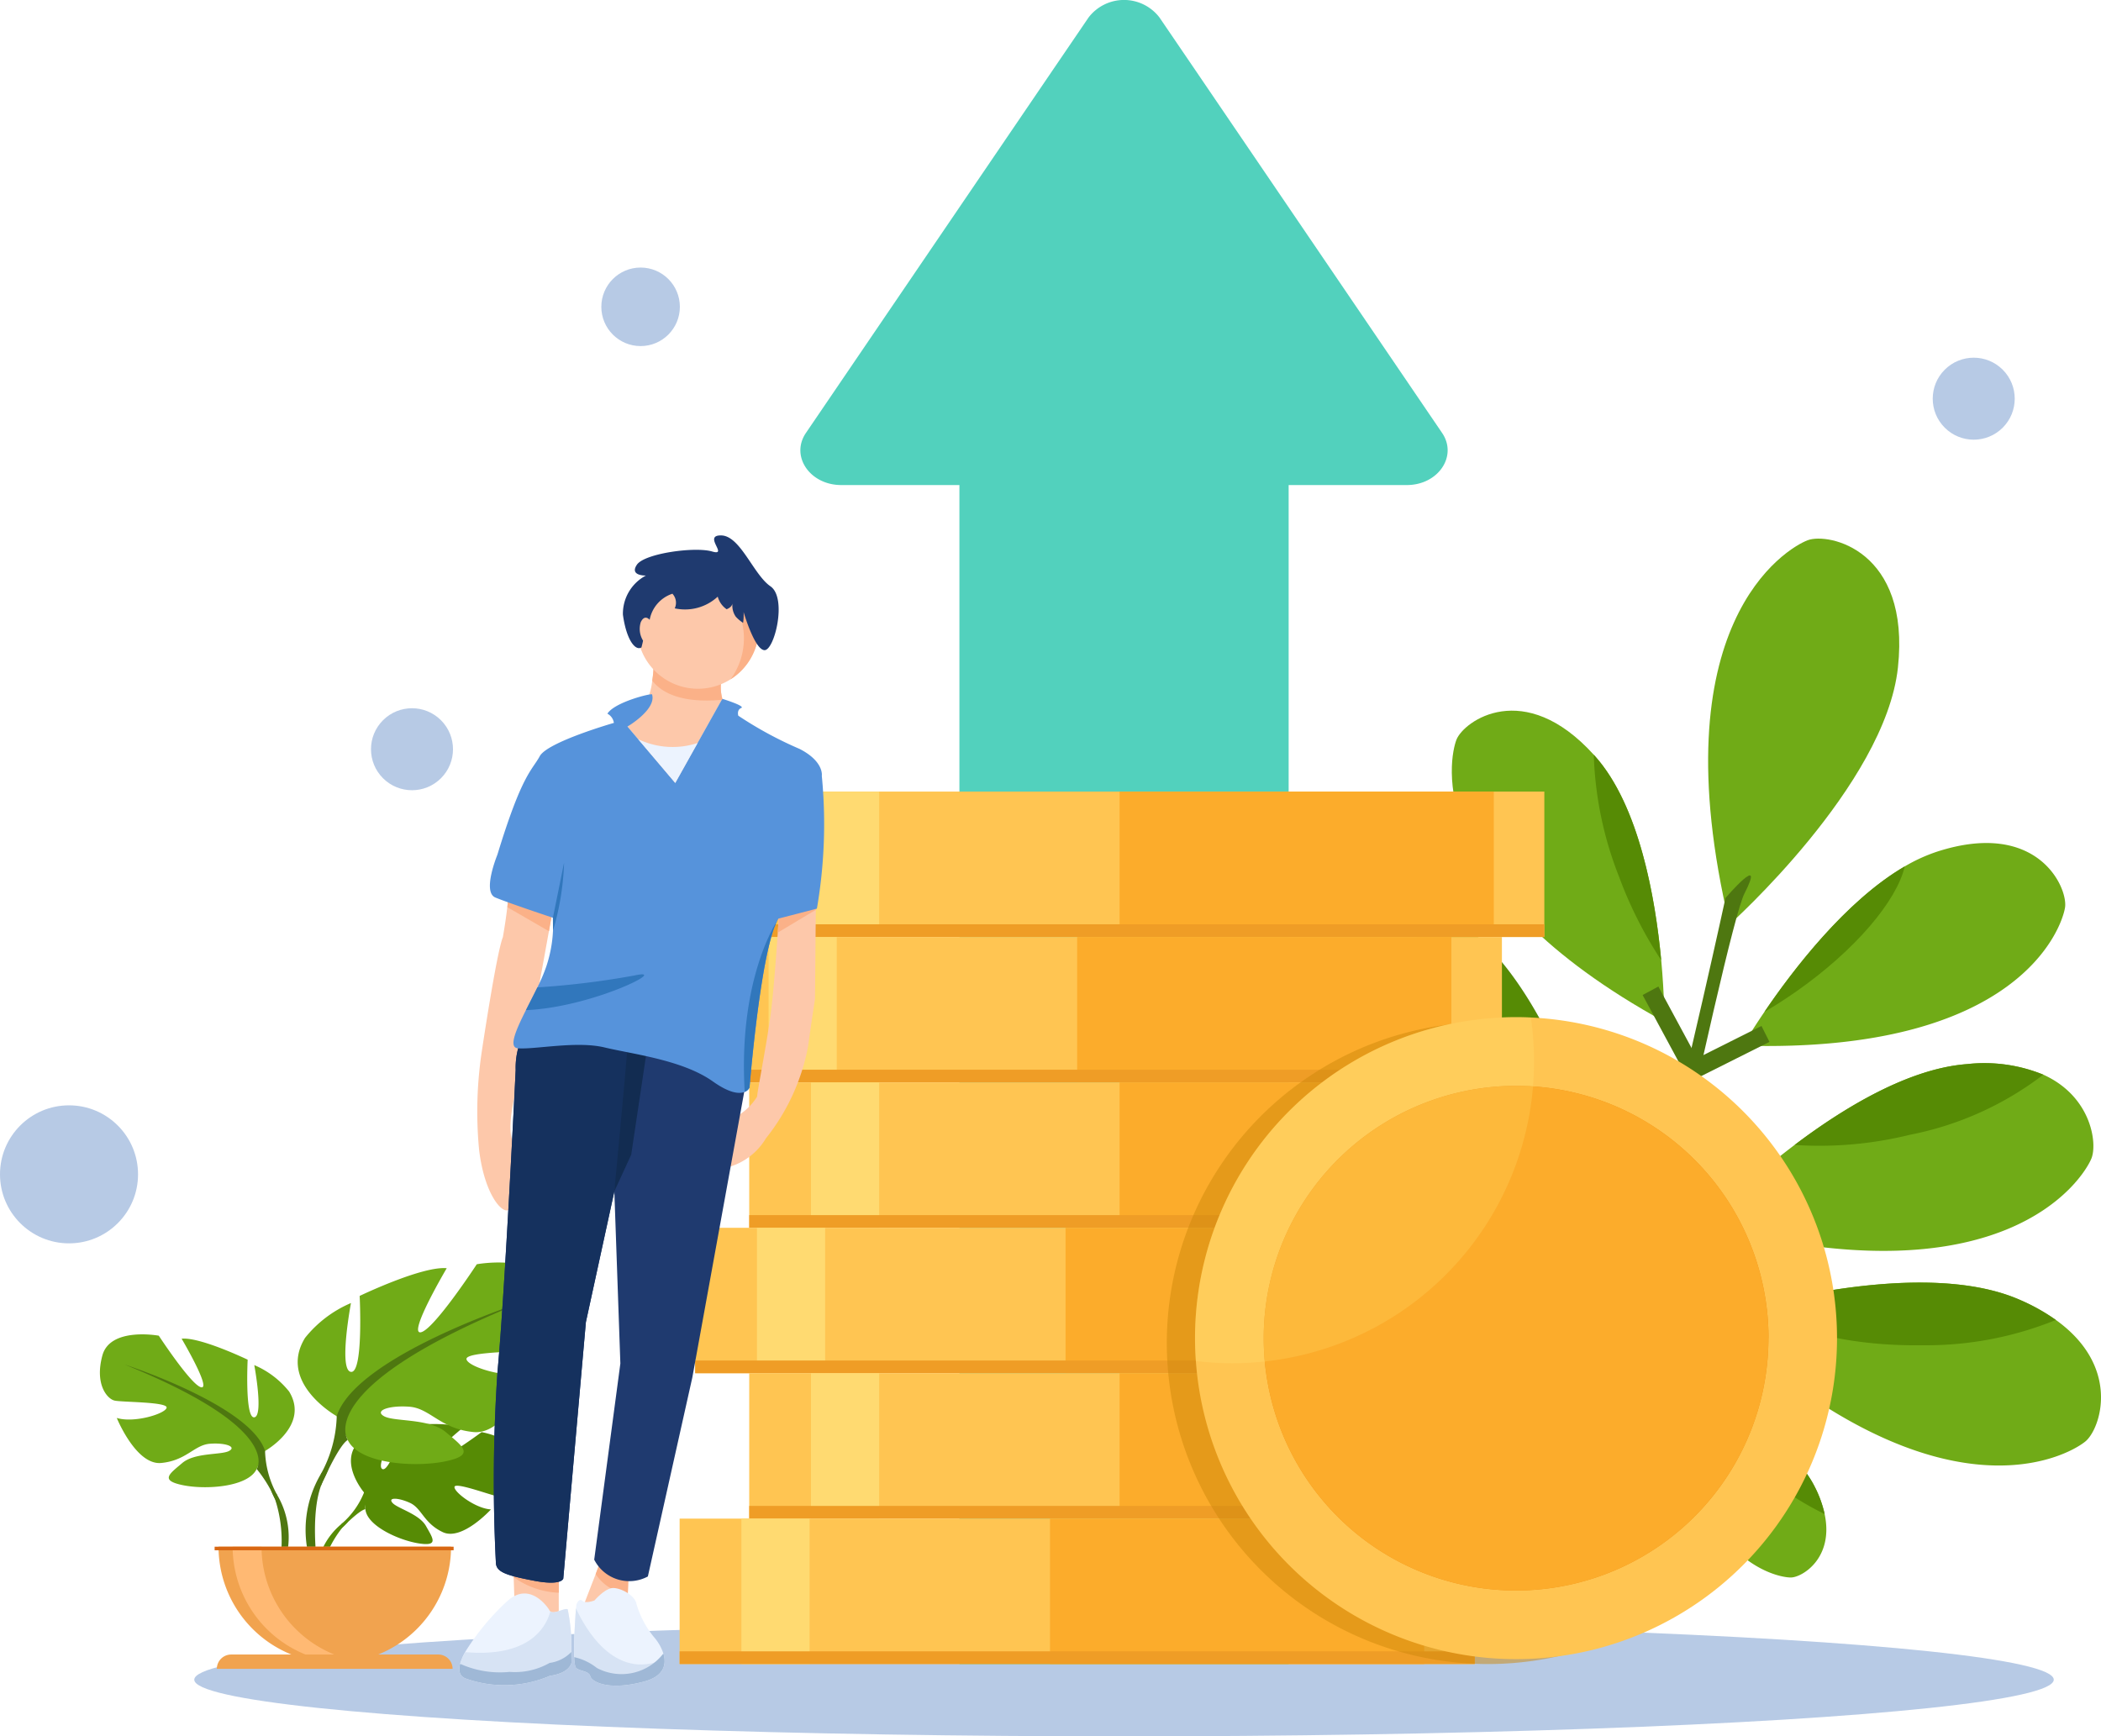 <svg xmlns="http://www.w3.org/2000/svg" width="131.839" height="108.974" viewBox="0 0 131.839 108.974"><g id="Group_22564" data-name="Group 22564" transform="translate(-718.577 -450.381)"><g id="Group_22550" data-name="Group 22550" transform="translate(791.814 484.185)"><path id="Path_34772" data-name="Path 34772" d="M1563.739,1256.737a52.307,52.307,0,0,0-2.8-8.124c-1.5-3.39-3.614-6.97-6.34-8.853a9.789,9.789,0,0,0-4.4-1.838c-3.339-.386-5.186,2-5.323,3.01C1544.687,1242.323,1545,1251.671,1563.739,1256.737Z" transform="translate(-1536.12 -1215.561)" fill="#b7cae5"></path><path id="Path_34773" data-name="Path 34773" d="M1800.4,1037.1s9.77-8.742,10.568-16.124-4.353-8.488-5.665-7.992S1795.917,1018.212,1800.4,1037.1Z" transform="translate(-1765.109 -1012.882)" fill="#70ab17"></path><path id="Path_34774" data-name="Path 34774" d="M1650.253,1141.2s.008-1.6-.2-3.869c-.365-3.87-1.369-9.681-4.151-12.8-.026-.03-.052-.059-.078-.086-4.385-4.838-8.165-2.109-8.62-.949S1635.044,1132.846,1650.253,1141.2Z" transform="translate(-1619.047 -1110.878)" fill="#70ab17"></path><path id="Path_34775" data-name="Path 34775" d="M1566.989,1528.3c.729.425,6,2.4,13.127-6.848a31.275,31.275,0,0,0-3.993-.319c-2.488-.042-5.576.216-7.548,1.492a5.872,5.872,0,0,0-2.047,2.045A2.858,2.858,0,0,0,1566.989,1528.3Z" transform="translate(-1555.265 -1470.714)" fill="#b7cae5"></path><path id="Path_34776" data-name="Path 34776" d="M1456.951,1373.269c.482,1.317,5.136,9.433,24.067,5.138,0,0-.614-.7-1.652-1.742-2.865-2.87-8.958-8.344-14.367-8.984a13.155,13.155,0,0,0-2.023-.092C1457.412,1367.8,1456.516,1372.084,1456.951,1373.269Z" transform="translate(-1456.856 -1332.396)" fill="#b7cae5"></path><path id="Path_34777" data-name="Path 34777" d="M1796.867,1354.982c18.726,5.11,23.73-2.794,24.269-4.09.388-.936.012-3.9-3.014-5.267a9.779,9.779,0,0,0-4.784-.664c-3.63.271-7.66,2.683-10.825,5.074A52.277,52.277,0,0,0,1796.867,1354.982Z" transform="translate(-1763.138 -1311.982)" fill="#70ab17"></path><path id="Path_34778" data-name="Path 34778" d="M1821.035,1218.175c17.347.49,20.025-7.432,20.219-8.67s-1.708-5.549-8.025-3.508a10.481,10.481,0,0,0-2.029.926c-3.7,2.153-7.038,6.521-8.812,9.136C1821.531,1217.322,1821.035,1218.175,1821.035,1218.175Z" transform="translate(-1784.909 -1186.353)" fill="#70ab17"></path><path id="Path_34779" data-name="Path 34779" d="M1780,1556.177c.711,0,2.715-1.212,2.126-3.98a7.1,7.1,0,0,0-.625-1.719c-1.407-2.8-5.439-5.036-7.725-6.127-.976-.467-1.636-.724-1.636-.724C1773.613,1555.214,1779.157,1556.175,1780,1556.177Z" transform="translate(-1740.866 -1490.977)" fill="#70ab17"></path><path id="Path_34780" data-name="Path 34780" d="M1802.264,1485.8c14.157,13.282,22.276,8.639,23.359,7.745.941-.775,2.275-4.665-1.855-7.627a12.39,12.39,0,0,0-2.26-1.262c-4.755-2.084-12.273-.695-16.361.33C1803.389,1485.43,1802.264,1485.8,1802.264,1485.8Z" transform="translate(-1768 -1436.884)" fill="#70ab17"></path><path id="Path_34781" data-name="Path 34781" d="M1671.956,1275.473c5.082-8.122,13.7-48.083,13.7-48.083s2.575-2.993,1.188-.276c-1.225,2.4-8.887,39.669-10.663,48.359Z" transform="translate(-1650.618 -1204.836)" fill="#4e7710"></path><path id="Path_34782" data-name="Path 34782" d="M1760.562,1302.171l5.016-2.515-.5-1-4.042,2.026-2.429-4.5-.989.533Z" transform="translate(-1727.78 -1268.071)" fill="#4e7710"></path><rect id="Rectangle_8943" data-name="Rectangle 8943" width="1.124" height="5.585" transform="matrix(0.772, -0.636, 0.636, 0.772, 26.394, 40.612)" fill="#b7cae5"></rect><rect id="Rectangle_8944" data-name="Rectangle 8944" width="4.713" height="1.124" transform="matrix(0.974, -0.226, 0.226, 0.974, 30.509, 43.133)" fill="#b7cae5"></rect><path id="Path_34783" data-name="Path 34783" d="M1753.984,1501.965l-.254-1.095a.468.468,0,0,1,.124-.013c-.051,0-.16-.018-.314-.037-1.616-.205-6.534-.829-7.533,1.676l1.044.416c.309-.774,1.661-1.572,6.347-.977A1.616,1.616,0,0,0,1753.984,1501.965Z" transform="translate(-1717.323 -1452.218)" fill="#b7cae5"></path><path id="Path_34784" data-name="Path 34784" d="M1688.084,1472.756l1.064-.361c-1.625-4.8-6.851-5.48-7.073-5.507l-.135,1.116.068-.558-.069.558C1681.987,1468.009,1686.689,1468.64,1688.084,1472.756Z" transform="translate(-1659.612 -1421.851)" fill="#b7cae5"></path><path id="Path_34785" data-name="Path 34785" d="M1693.955,1517.332l.813-.776-3.249-3.406-.16-.039c-3.2-.777-6.287,1.381-6.417,1.473l.65.916c.027-.019,2.7-1.878,5.345-1.332Z" transform="translate(-1662.316 -1463.337)" fill="#b7cae5"></path><path id="Path_34786" data-name="Path 34786" d="M1518.547,1367.59a21,21,0,0,0,6.474,5.889c3.864,2.407,7.734,3.584,9.916,3.187-2.865-2.87-8.958-8.344-14.367-8.984A13.152,13.152,0,0,0,1518.547,1367.59Z" transform="translate(-1512.427 -1332.396)" fill="#92afcc"></path><path id="Path_34787" data-name="Path 34787" d="M1598.776,1238.3a22.5,22.5,0,0,0,4.774,6.37,23.523,23.523,0,0,0,5.969,4.321c-1.5-3.39-3.614-6.97-6.34-8.853A9.79,9.79,0,0,0,1598.776,1238.3Z" transform="translate(-1584.698 -1215.941)" fill="#568b05"></path><path id="Path_34788" data-name="Path 34788" d="M1831.338,1484.988c1.572,1.538,5.586,2.59,10.274,2.52a21.564,21.564,0,0,0,8.347-1.587,12.393,12.393,0,0,0-2.26-1.262C1842.943,1482.575,1835.426,1483.964,1831.338,1484.988Z" transform="translate(-1794.19 -1436.884)" fill="#568b05"></path><path id="Path_34789" data-name="Path 34789" d="M1853.788,1350.035a23.7,23.7,0,0,0,7.24-.639,20.069,20.069,0,0,0,8.368-3.771,9.78,9.78,0,0,0-4.784-.664C1860.983,1345.232,1856.953,1347.644,1853.788,1350.035Z" transform="translate(-1814.413 -1311.982)" fill="#568b05"></path><path id="Path_34790" data-name="Path 34790" d="M1788.634,1550.924a17.4,17.4,0,0,0,3.908,4.822,18.757,18.757,0,0,0,4.442,3.024,7.094,7.094,0,0,0-.625-1.719C1794.952,1554.255,1790.92,1552.015,1788.634,1550.924Z" transform="translate(-1755.722 -1497.551)" fill="#568b05"></path><path id="Path_34791" data-name="Path 34791" d="M1570.4,1524.674a20.336,20.336,0,0,0,3.828-.746,17.021,17.021,0,0,0,5.767-2.792c-2.488-.042-5.576.216-7.548,1.492A5.87,5.87,0,0,0,1570.4,1524.674Z" transform="translate(-1559.135 -1470.714)" fill="#92afcc"></path><path id="Path_34792" data-name="Path 34792" d="M1728.353,1157.274a25.583,25.583,0,0,0,2.635,5.212c-.365-3.87-1.369-9.681-4.152-12.8-.026-.03-.052-.059-.078-.086A22.735,22.735,0,0,0,1728.353,1157.274Z" transform="translate(-1699.985 -1136.033)" fill="#568b05"></path><path id="Path_34793" data-name="Path 34793" d="M1834.677,1229.375c.664-.389,1.338-.821,2.008-1.29,3.71-2.605,6.3-5.688,6.8-7.846C1839.784,1222.392,1836.451,1226.76,1834.677,1229.375Z" transform="translate(-1797.197 -1199.669)" fill="#568b05"></path></g><ellipse id="Ellipse_1006" data-name="Ellipse 1006" cx="58.342" cy="3.558" rx="58.342" ry="3.558" transform="translate(730.768 552.24)" fill="#b7cae5"></ellipse><g id="Group_22552" data-name="Group 22552" transform="translate(768.801 450.381)"><path id="Path_34795" data-name="Path 34795" d="M1227.44,702.557h7.413v74.006h20.659V702.557h7.413c1.973,0,3.2-1.816,2.22-3.266l-15.692-23.073-2.051-3.012a2.8,2.8,0,0,0-4.44,0l-2.282,3.351-15.461,22.733C1224.235,700.742,1225.467,702.557,1227.44,702.557Z" transform="translate(-1224.873 -672.115)" fill="#52d1bd"></path></g><circle id="Ellipse_1009" data-name="Ellipse 1009" cx="2.573" cy="2.573" r="2.573" transform="translate(838.791 475.403) rotate(-45)" fill="#b7cae5"></circle><circle id="Ellipse_1014" data-name="Ellipse 1014" cx="2.573" cy="2.573" r="2.573" transform="translate(740.791 497.403) rotate(-45)" fill="#b7cae5"></circle><circle id="Ellipse_1012" data-name="Ellipse 1012" cx="2.464" cy="2.464" r="2.464" transform="translate(756.311 467.173)" fill="#b7cae5"></circle><circle id="Ellipse_1013" data-name="Ellipse 1013" cx="4.331" cy="4.331" r="4.331" transform="translate(718.577 519.752)" fill="#b7cae5"></circle><g id="Group_22562" data-name="Group 22562" transform="translate(757.335 500.061)"><g id="Group_22559" data-name="Group 22559" transform="translate(3.889)"><g id="Group_22553" data-name="Group 22553" transform="translate(4.367)"><rect id="Rectangle_8945" data-name="Rectangle 8945" width="49.894" height="9.126" fill="#ffc552"></rect><rect id="Rectangle_8946" data-name="Rectangle 8946" width="4.278" height="9.126" transform="translate(3.877)" fill="#ffda71"></rect><rect id="Rectangle_8947" data-name="Rectangle 8947" width="23.482" height="9.126" transform="translate(23.241)" fill="#fcac2b"></rect><rect id="Rectangle_8948" data-name="Rectangle 8948" width="49.894" height="0.797" transform="translate(0 8.329)" fill="#ef9d26"></rect></g><g id="Group_22554" data-name="Group 22554" transform="translate(1.705 9.126)"><rect id="Rectangle_8949" data-name="Rectangle 8949" width="49.894" height="9.126" fill="#ffc552"></rect><rect id="Rectangle_8950" data-name="Rectangle 8950" width="4.278" height="9.126" transform="translate(3.877)" fill="#ffda71"></rect><rect id="Rectangle_8951" data-name="Rectangle 8951" width="23.482" height="9.126" transform="translate(23.241)" fill="#fcac2b"></rect><rect id="Rectangle_8952" data-name="Rectangle 8952" width="49.894" height="0.797" transform="translate(0 8.329)" fill="#ef9d26"></rect></g><g id="Group_22555" data-name="Group 22555" transform="translate(4.367 18.252)"><rect id="Rectangle_8953" data-name="Rectangle 8953" width="49.894" height="9.126" fill="#ffc552"></rect><rect id="Rectangle_8954" data-name="Rectangle 8954" width="4.278" height="9.126" transform="translate(3.877)" fill="#ffda71"></rect><rect id="Rectangle_8955" data-name="Rectangle 8955" width="23.482" height="9.126" transform="translate(23.241)" fill="#fcac2b"></rect><rect id="Rectangle_8956" data-name="Rectangle 8956" width="49.894" height="0.797" transform="translate(0 8.329)" fill="#ef9d26"></rect></g><g id="Group_22556" data-name="Group 22556" transform="translate(0.976 27.377)"><rect id="Rectangle_8957" data-name="Rectangle 8957" width="49.894" height="9.126" fill="#ffc552"></rect><rect id="Rectangle_8958" data-name="Rectangle 8958" width="4.278" height="9.126" transform="translate(3.877)" fill="#ffda71"></rect><rect id="Rectangle_8959" data-name="Rectangle 8959" width="23.482" height="9.126" transform="translate(23.241)" fill="#fcac2b"></rect><rect id="Rectangle_8960" data-name="Rectangle 8960" width="49.894" height="0.797" transform="translate(0 8.329)" fill="#ef9d26"></rect></g><g id="Group_22557" data-name="Group 22557" transform="translate(4.367 36.503)"><rect id="Rectangle_8961" data-name="Rectangle 8961" width="49.894" height="9.126" fill="#ffc552"></rect><rect id="Rectangle_8962" data-name="Rectangle 8962" width="4.278" height="9.126" transform="translate(3.877)" fill="#ffda71"></rect><rect id="Rectangle_8963" data-name="Rectangle 8963" width="23.482" height="9.126" transform="translate(23.241)" fill="#fcac2b"></rect><rect id="Rectangle_8964" data-name="Rectangle 8964" width="49.894" height="0.797" transform="translate(0 8.329)" fill="#ef9d26"></rect></g><g id="Group_22558" data-name="Group 22558" transform="translate(0 45.629)"><rect id="Rectangle_8965" data-name="Rectangle 8965" width="49.894" height="9.126" fill="#ffc552"></rect><rect id="Rectangle_8966" data-name="Rectangle 8966" width="4.278" height="9.126" transform="translate(3.877)" fill="#ffda71"></rect><rect id="Rectangle_8967" data-name="Rectangle 8967" width="23.482" height="9.126" transform="translate(23.241)" fill="#fcac2b"></rect><rect id="Rectangle_8968" data-name="Rectangle 8968" width="49.894" height="0.797" transform="translate(0 8.329)" fill="#ef9d26"></rect></g></g><g id="Group_22561" data-name="Group 22561" transform="translate(34.46 14.158)"><path id="Path_34797" data-name="Path 34797" d="M1477.743,1318.809q-.464-.023-.932-.022a20.142,20.142,0,0,0-20.142,20.144c0,.482.017.963.053,1.437a20.142,20.142,0,1,0,21.021-21.558Z" transform="translate(-1456.669 -1318.475)" fill="#ce880b" opacity="0.5" style="mix-blend-mode: multiply;isolation: isolate"></path><g id="Group_22560" data-name="Group 22560" transform="translate(1.77)"><path id="Path_34798" data-name="Path 34798" d="M1514.8,1335.788a20.142,20.142,0,0,1-40.233,1.437c-.036-.474-.053-.954-.053-1.437a20.143,20.143,0,0,1,20.142-20.144c.313,0,.623.007.932.022A20.144,20.144,0,0,1,1514.8,1335.788Z" transform="translate(-1474.514 -1315.645)" fill="#ffc552"></path><path id="Path_34799" data-name="Path 34799" d="M1549.557,1374.864a15.84,15.84,0,0,1-26.2,11.981,0,0,0,0,1,0,0,15.839,15.839,0,1,1,26.206-11.977Z" transform="translate(-1513.574 -1354.721)" fill="#ed9015"></path><path id="Path_34800" data-name="Path 34800" d="M1555.724,1380.508a15.84,15.84,0,0,1-26.2,11.98,0,0,0,0,1,0,0,15.839,15.839,0,1,1,26.206-11.977Z" transform="translate(-1519.742 -1360.364)" fill="#fcac2b"></path><path id="Path_34801" data-name="Path 34801" d="M1495.789,1318.43a18.934,18.934,0,0,1-18.934,18.934,18.511,18.511,0,0,1-2.287-.139c-.036-.474-.053-.954-.053-1.437a20.143,20.143,0,0,1,20.142-20.144c.313,0,.623.007.932.022A18.983,18.983,0,0,1,1495.789,1318.43Z" transform="translate(-1474.514 -1315.645)" fill="#ffef7d" opacity="0.2"></path></g></g></g><g id="Group_22565" data-name="Group 22565" transform="translate(724.847 529.616)"><g id="Group_22506" data-name="Group 22506" transform="translate(13.572 10.136)"><path id="Path_34622" data-name="Path 34622" d="M4813.286,2117.822s-1.776-2.072-.109-3.388a4.727,4.727,0,0,1,2.21-.677s-1.407,2.359-.952,2.594,1.378-2.741,1.378-2.741,2.771-.269,3.662.16c0,0-2.368,1.938-1.87,2.053s3.057-1.787,3.057-1.787,2.579.439,2.441,2.012-1.026,2.059-1.416,2.017-2.675-.914-2.725-.594,1.325,1.366,2.288,1.415c0,0-1.818,2-3.026,1.426s-1.311-1.5-2.064-1.84-1.4-.343-1.085.008,1.674.692,2.1,1.454.817,1.276-.433,1.088-3.282-1.1-3.371-2.15Z" transform="translate(-4810.284 -2113.526)" fill="#568b05"></path><g id="Group_22505" data-name="Group 22505" transform="translate(0 2.552)"><path id="Path_34623" data-name="Path 34623" d="M4805.668,2172.164s-7-.27-8.55,1.733a5.067,5.067,0,0,1-1.4,1.957l-.164.447s1.213-1.28,1.648-1.357C4797.208,2174.944,4796.528,2172.462,4805.668,2172.164Z" transform="translate(-4794.116 -2172.151)" fill="#568b05"></path><path id="Path_34624" data-name="Path 34624" d="M4764,2253.345a4.4,4.4,0,0,0-1.607,3.1l.273.025a7.1,7.1,0,0,1,1.348-2.857C4764.879,2252.808,4764,2253.345,4764,2253.345Z" transform="translate(-4762.391 -2249.643)" fill="#568b05"></path></g></g><g id="Group_22508" data-name="Group 22508" transform="translate(0 4.51)"><path id="Path_34625" data-name="Path 34625" d="M4460.917,1991.573s2.826-1.582,1.507-3.73a5.613,5.613,0,0,0-2.185-1.658s.6,3.2,0,3.278-.415-3.617-.415-3.617-2.976-1.431-4.144-1.318c0,0,1.846,3.127,1.243,3.052s-2.675-3.24-2.675-3.24-3.052-.565-3.541,1.243.3,2.713.753,2.826,3.354.075,3.278.452-2.034.98-3.127.641c0,0,1.206,2.976,2.788,2.826s2.072-1.13,3.051-1.206,1.7.188,1.206.452-2.147.086-2.938.759-1.432,1.087.038,1.388,4.106.113,4.634-1.017Z" transform="translate(-4450.553 -1984.257)" fill="#70ab17"></path><g id="Group_22507" data-name="Group 22507" transform="translate(1.548 1.892)"><path id="Path_34626" data-name="Path 34626" d="M4486.129,2027.726s7.912,2.562,8.815,5.425a6.009,6.009,0,0,0,.754,2.75v.565a8.23,8.23,0,0,0-1.281-2.185S4496.188,2031.795,4486.129,2027.726Z" transform="translate(-4486.129 -2027.726)" fill="#4e7710"></path><path id="Path_34627" data-name="Path 34627" d="M4697.686,2207.832a5.217,5.217,0,0,1,.524,4.108l-.313-.084a8.432,8.432,0,0,0-.334-3.734C4696.924,2206.873,4697.686,2207.832,4697.686,2207.832Z" transform="translate(-4688.117 -2199.656)" fill="#4e7710"></path></g></g><g id="Group_22510" data-name="Group 22510" transform="translate(12.411)"><path id="Path_34628" data-name="Path 34628" d="M4738.151,1890.27s-3.725-2.086-1.987-4.916a7.4,7.4,0,0,1,2.88-2.185s-.794,4.221,0,4.32.546-4.767.546-4.767,3.923-1.887,5.463-1.738c0,0-2.434,4.122-1.639,4.022s3.525-4.271,3.525-4.271,4.022-.745,4.668,1.639-.4,3.576-.993,3.724-4.42.1-4.321.6,2.682,1.291,4.122.844c0,0-1.589,3.923-3.675,3.724s-2.731-1.49-4.022-1.589-2.235.248-1.589.6,2.831.114,3.874,1,1.887,1.433-.05,1.83-5.413.149-6.108-1.341Z" transform="translate(-4735.702 -1880.625)" fill="#70ab17"></path><g id="Group_22509" data-name="Group 22509" transform="translate(0.482 2.494)"><path id="Path_34629" data-name="Path 34629" d="M4781.756,1937.927s-10.429,3.377-11.621,7.151a7.921,7.921,0,0,1-.993,3.625v.745s1.092-2.533,1.688-2.88C4770.831,1946.568,4768.5,1943.29,4781.756,1937.927Z" transform="translate(-4768.168 -1937.927)" fill="#4e7710"></path><path id="Path_34630" data-name="Path 34630" d="M4747.739,2175.339a6.878,6.878,0,0,0-.691,5.415l.414-.111s-.4-3.275.439-4.921S4747.739,2175.339,4747.739,2175.339Z" transform="translate(-4746.765 -2164.563)" fill="#4e7710"></path></g></g><path id="Path_34631" data-name="Path 34631" d="M4628.745,2297.739a7.3,7.3,0,0,0,7.3-7.3h-14.591A7.3,7.3,0,0,0,4628.745,2297.739Z" transform="translate(-4614.011 -2272.607)" fill="#f1a34f"></path><path id="Path_34632" data-name="Path 34632" d="M4650.081,2297.682a7.3,7.3,0,0,1-8.2-7.24h1.813A7.3,7.3,0,0,0,4650.081,2297.682Z" transform="translate(-4633.552 -2272.605)" fill="#ffb973"></path><path id="Path_34633" data-name="Path 34633" d="M4633.927,2446.824h-14.793a.9.9,0,0,1,.9-.9h12.993a.9.9,0,0,1,.9.9Z" transform="translate(-4611.797 -2421.321)" fill="#f1a34f"></path><rect id="Rectangle_8832" data-name="Rectangle 8832" width="14.997" height="0.224" transform="translate(7.198 17.836)" fill="#d86713"></rect></g><g id="Group_22563" data-name="Group 22563" transform="matrix(0.999, -0.035, 0.035, 0.999, 744.933, 484.639)"><path id="Path_34803" data-name="Path 34803" d="M962.094,1294.843c.252,2.95,1.431,4.232,1.8,3.749a8.7,8.7,0,0,0,.307-4.283c-.317-.868.239-3.013.679-4.168.342-.9,1.548-6.436,2.073-8.875.151-.7.246-1.151.246-1.151s-.151-.133-.381-.332c-.778-.669-2.468-2.079-2.34-1.593a2.32,2.32,0,0,1,.016.657c-.019.247-.054.532-.1.821-.134.91-.342,1.868-.342,1.868-.443,1.005-1.584,7.181-1.584,7.181A25.32,25.32,0,0,0,962.094,1294.843Z" transform="translate(-959.714 -1256.803)" fill="#fdc8aa"></path><path id="Path_34804" data-name="Path 34804" d="M983.511,1285.789l2.557,1.6c.151-.7.245-1.151.245-1.151s-.151-.133-.381-.332l-2.324-.935C983.588,1285.215,983.553,1285.5,983.511,1285.789Z" transform="translate(-978.825 -1262.924)" fill="#fbb188"></path><path id="Path_34805" data-name="Path 34805" d="M1103.043,1314.276a4,4,0,0,0,2.48-1.736,13.154,13.154,0,0,0,2.846-5.663c.4-2.292.529-2.872.54-2.971s.2-4.545.249-5.6c.006-.141.009-.22.009-.22h-2.289c-.007.073-.067.7-.156,1.563-.165,1.6-.431,4.022-.656,5.293-.347,1.958-1.01,4.777-1,4.955a3.621,3.621,0,0,1-1.662,1.347C1102.718,1311.451,1103.043,1314.276,1103.043,1314.276Z" transform="translate(-1085.127 -1274.6)" fill="#fdc8aa"></path><path id="Path_34806" data-name="Path 34806" d="M1139.529,1298.088h-2.289c-.007.073-.067.7-.156,1.563l2.435-1.343Z" transform="translate(-1115.489 -1274.6)" fill="#fbb188"></path><path id="Path_34807" data-name="Path 34807" d="M973.714,1668.8v3.584l2.728.078.067-1.978.052-1.511.006-.173Z" transform="translate(-970.107 -1604.491)" fill="#fdc8aa"></path><path id="Path_34808" data-name="Path 34808" d="M976.561,1668.973c-.077-.058-.156-.117-.234-.173h-2.613v.605a5.164,5.164,0,0,0,2.8,1.079Z" transform="translate(-970.107 -1604.491)" fill="#fbb188"></path><path id="Path_34809" data-name="Path 34809" d="M1012.778,1666.728l2.742.483.082-1.157.136-1.913-1.42-.5-.209-.074c0,.018-.034.1-.085.223-.087.216-.233.563-.394.945C1013.249,1665.635,1012.778,1666.728,1012.778,1666.728Z" transform="translate(-1004.87 -1599.833)" fill="#fdc8aa"></path><path id="Path_34810" data-name="Path 34810" d="M1020.526,1665.332a2.776,2.776,0,0,0,1.971,1.321l.136-1.913-1.42-.5-.293.149C1020.833,1664.6,1020.687,1664.95,1020.526,1665.332Z" transform="translate(-1011.765 -1600.431)" fill="#fbb188"></path><path id="Path_34811" data-name="Path 34811" d="M963.854,1392.82c-.008.59.569.822,2.334,1.226s1.859-.071,1.859-.071l1.982-16.038,2.072-8.138v10.81l-2.072,12.251a2.469,2.469,0,0,0,3.329,1.173l3.224-12.376,4.169-19.114s-3.023-.992-6.23-1.917l-.679-.194-.537-.15c-2.984-.827-5.819-1.481-6.214-1.1a4.776,4.776,0,0,0-.914,2.784s-1.164,13.96-1.8,18.862A101.363,101.363,0,0,0,963.854,1392.82Z" transform="translate(-961.329 -1328.865)" fill="#1f3a6f"></path><path id="Path_34812" data-name="Path 34812" d="M963.854,1392.82c-.008.59.569.822,2.334,1.226s1.859-.071,1.859-.071l1.982-16.038,2.072-8.138,1.743-9.367c-3.174-.9-6.333-1.653-6.751-1.255a4.776,4.776,0,0,0-.914,2.784s-1.164,13.96-1.8,18.862A101.369,101.369,0,0,0,963.854,1392.82Z" transform="translate(-961.329 -1328.865)" fill="#15315e"></path><path id="Path_34813" data-name="Path 34813" d="M1038.779,1379.609l1.141-2.27,1.28-6.9-.679-.194-.537-.15C1039.7,1372.588,1038.779,1379.609,1038.779,1379.609Z" transform="translate(-1028.008 -1338.675)" fill="#122c51"></path><path id="Path_34814" data-name="Path 34814" d="M1055.589,1157.156l.64.811,2.231,2.829,1.491-2.457,1.612-2.656.036-.059a2.793,2.793,0,0,1,.24-1.932c.442-.815-3.118-.844-4.176-.837-.183,0-.291.005-.291.005s0,.1,0,.284a7.346,7.346,0,0,1-.131,1.178A4.332,4.332,0,0,1,1055.589,1157.156Z" transform="translate(-1042.967 -1145.358)" fill="#fdc8aa"></path><path id="Path_34815" data-name="Path 34815" d="M974.294,1186.41c.826.38,3.572,1.4,3.572,1.4a8.261,8.261,0,0,1-.534,3.065,10.8,10.8,0,0,1-.594,1.264c-.245.459-.518.941-.768,1.4-.674,1.232-1.194,2.312-.593,2.383,1.051.125,3.689-.348,5.439.137s4.865.953,6.72,2.37c1.066.816,1.664.846,1.978.725a.571.571,0,0,0,.312-.262s1.019-8.83,2.186-10.535l0,0,2.433-.541a31.317,31.317,0,0,0,.6-8.318s.189-.891-1.332-1.74a24.025,24.025,0,0,1-3.775-2.22s-.1-.368.2-.477-1.166-.618-1.166-.618l-3.138,5.173-2.872-3.641s1.867-1.009,1.612-1.962c-.023-.089-2.354.392-2.844,1.11a.781.781,0,0,1,.387.593s-4.209,1.048-4.724,1.926-1.144,1.051-2.87,6.076C974.526,1183.721,973.469,1186.029,974.294,1186.41Z" transform="translate(-970.343 -1164.181)" fill="#5693db"></path><path id="Path_34816" data-name="Path 34816" d="M1070.587,1154.322c.463.653,1.568,1.509,4.322,1.361l.036-.059a2.792,2.792,0,0,1,.24-1.932c.443-.815-3.118-.844-4.176-.837l-.292.289A7.346,7.346,0,0,1,1070.587,1154.322Z" transform="translate(-1056.313 -1145.358)" fill="#fbb188"></path><path id="Path_34817" data-name="Path 34817" d="M1062.969,1106.176a3.823,3.823,0,1,0,3.822-3.823A3.822,3.822,0,0,0,1062.969,1106.176Z" transform="translate(-1049.534 -1100.419)" fill="#fdc8aa"></path><path id="Path_34818" data-name="Path 34818" d="M1115.209,1120.859a3.824,3.824,0,0,0,1.034-5.714c-.495.32-.859.56-.859.56A4.367,4.367,0,0,1,1115.209,1120.859Z" transform="translate(-1096.021 -1111.801)" fill="#fbb188"></path><path id="Path_34819" data-name="Path 34819" d="M1061.086,1088.62a1.416,1.416,0,0,0,.53.81s.335-.1.382-.358a1.2,1.2,0,0,0,.179.849,2.377,2.377,0,0,0,.444.4,3.647,3.647,0,0,0,.055-.678s.6,2.384,1.223,2.438,1.556-3.225.517-3.994-1.776-3.23-2.971-3.3.447,1.34-.613.987-4.238-.031-4.747.665.54.7.54.7a2.713,2.713,0,0,0-1.527,2.4c.156,1.558.685,2.327,1.091,2.1,0,0,.114-.384.114-.426a1.4,1.4,0,0,1-.1-1.163c.27-.519.561-.125.561-.125a2.133,2.133,0,0,1,1.485-1.588.829.829,0,0,1,.114.923A3.021,3.021,0,0,0,1061.086,1088.62Z" transform="translate(-1042.52 -1084.779)" fill="#1f3a6f"></path><path id="Path_34820" data-name="Path 34820" d="M1061.4,1199.29l2.231,2.829,1.491-2.458A5.022,5.022,0,0,1,1061.4,1199.29Z" transform="translate(-1048.139 -1186.681)" fill="#ecf3fe"></path><path id="Path_34821" data-name="Path 34821" d="M1006.645,1686.725c0,.372.036.64.113.7.308.224.771.194.856.536s1.074.969,3.337.453c1.1-.251,1.385-.819,1.349-1.382a1.693,1.693,0,0,0-.057-.34,2.943,2.943,0,0,0-.551-1.048,5.882,5.882,0,0,1-1.023-2.1c-.062-.541-.9-1.039-1.413-1.071s-1.215.737-1.215.737-.561.2-.758,0-.383.152-.4.288c0,.015-.009.073-.019.166C1006.8,1684.185,1006.635,1685.786,1006.645,1686.725Z" transform="translate(-999.411 -1616.657)" fill="#ecf3fe"></path><path id="Path_34822" data-name="Path 34822" d="M1006.645,1696.357c0,.372.036.64.113.7.308.224.771.194.856.536s1.074.969,3.337.453c1.1-.251,1.385-.819,1.349-1.382-3.217,1.362-4.988-2.27-5.439-3.365C1006.8,1693.818,1006.635,1695.418,1006.645,1696.357Z" transform="translate(-999.411 -1626.289)" fill="#d7e3f4"></path><path id="Path_34823" data-name="Path 34823" d="M1006.648,1720.805c0,.372.036.64.113.7.308.224.771.194.856.536s1.075.969,3.337.453c1.323-.3,1.468-1.063,1.293-1.722a3.31,3.31,0,0,1-4.2.765A3.539,3.539,0,0,0,1006.648,1720.805Z" transform="translate(-999.415 -1650.737)" fill="#9fb8d6"></path><path id="Path_34824" data-name="Path 34824" d="M941.37,1689.023a7.227,7.227,0,0,0,5.26,0s1.131-.062,1.375-.762c0,0,.007-.281.013-.681a11.2,11.2,0,0,0-.133-2.687c-.185-.105-.846.3-1.09.095a.094.094,0,0,1-.015-.013.24.24,0,0,1-.059-.1s-1.111-1.943-2.649-.592a15.327,15.327,0,0,0-2.692,3.034l-.024.041a3.308,3.308,0,0,0-.338.722C940.886,1688.523,940.962,1688.869,941.37,1689.023Z" transform="translate(-940.959 -1617.841)" fill="#ecf3fe"></path><path id="Path_34825" data-name="Path 34825" d="M941.37,1697.689a7.225,7.225,0,0,0,5.26,0s1.131-.062,1.375-.762c0,0,.007-.281.013-.681a11.205,11.205,0,0,0-.133-2.688c-.185-.105-.846.3-1.09.095-.32,1.025-1.453,2.852-5.438,2.368a3.308,3.308,0,0,0-.338.722C940.886,1697.19,940.962,1697.536,941.37,1697.689Z" transform="translate(-940.959 -1626.508)" fill="#d7e3f4"></path><path id="Path_34826" data-name="Path 34826" d="M941.37,1719.552a7.227,7.227,0,0,0,5.26,0s1.131-.062,1.375-.762c0,0,.007-.281.013-.681a2.335,2.335,0,0,1-1.387.638,4.382,4.382,0,0,1-2.524.474,6.081,6.081,0,0,1-3.087-.615C940.886,1719.052,940.962,1719.4,941.37,1719.552Z" transform="translate(-940.959 -1648.37)" fill="#9fb8d6"></path><path id="Path_34827" data-name="Path 34827" d="M1114.989,1315.177a.571.571,0,0,0,.312-.262s1.019-8.83,2.187-10.534C1117.409,1304.486,1114.816,1308,1114.989,1315.177Z" transform="translate(-1095.819 -1280.199)" fill="#3177bc"></path><path id="Path_34828" data-name="Path 34828" d="M1009.048,1272.392a16.888,16.888,0,0,0,.844-4.25l-.823,3.44Z" transform="translate(-1001.55 -1247.951)" fill="#3177bc"></path><path id="Path_34829" data-name="Path 34829" d="M992.057,1335.357c4.13-.018,9.262-2.374,6.888-1.935a52.138,52.138,0,0,1-6.121.534C992.58,1334.415,992.307,1334.9,992.057,1335.357Z" transform="translate(-986.43 -1305.994)" fill="#3177bc"></path></g></g></svg>